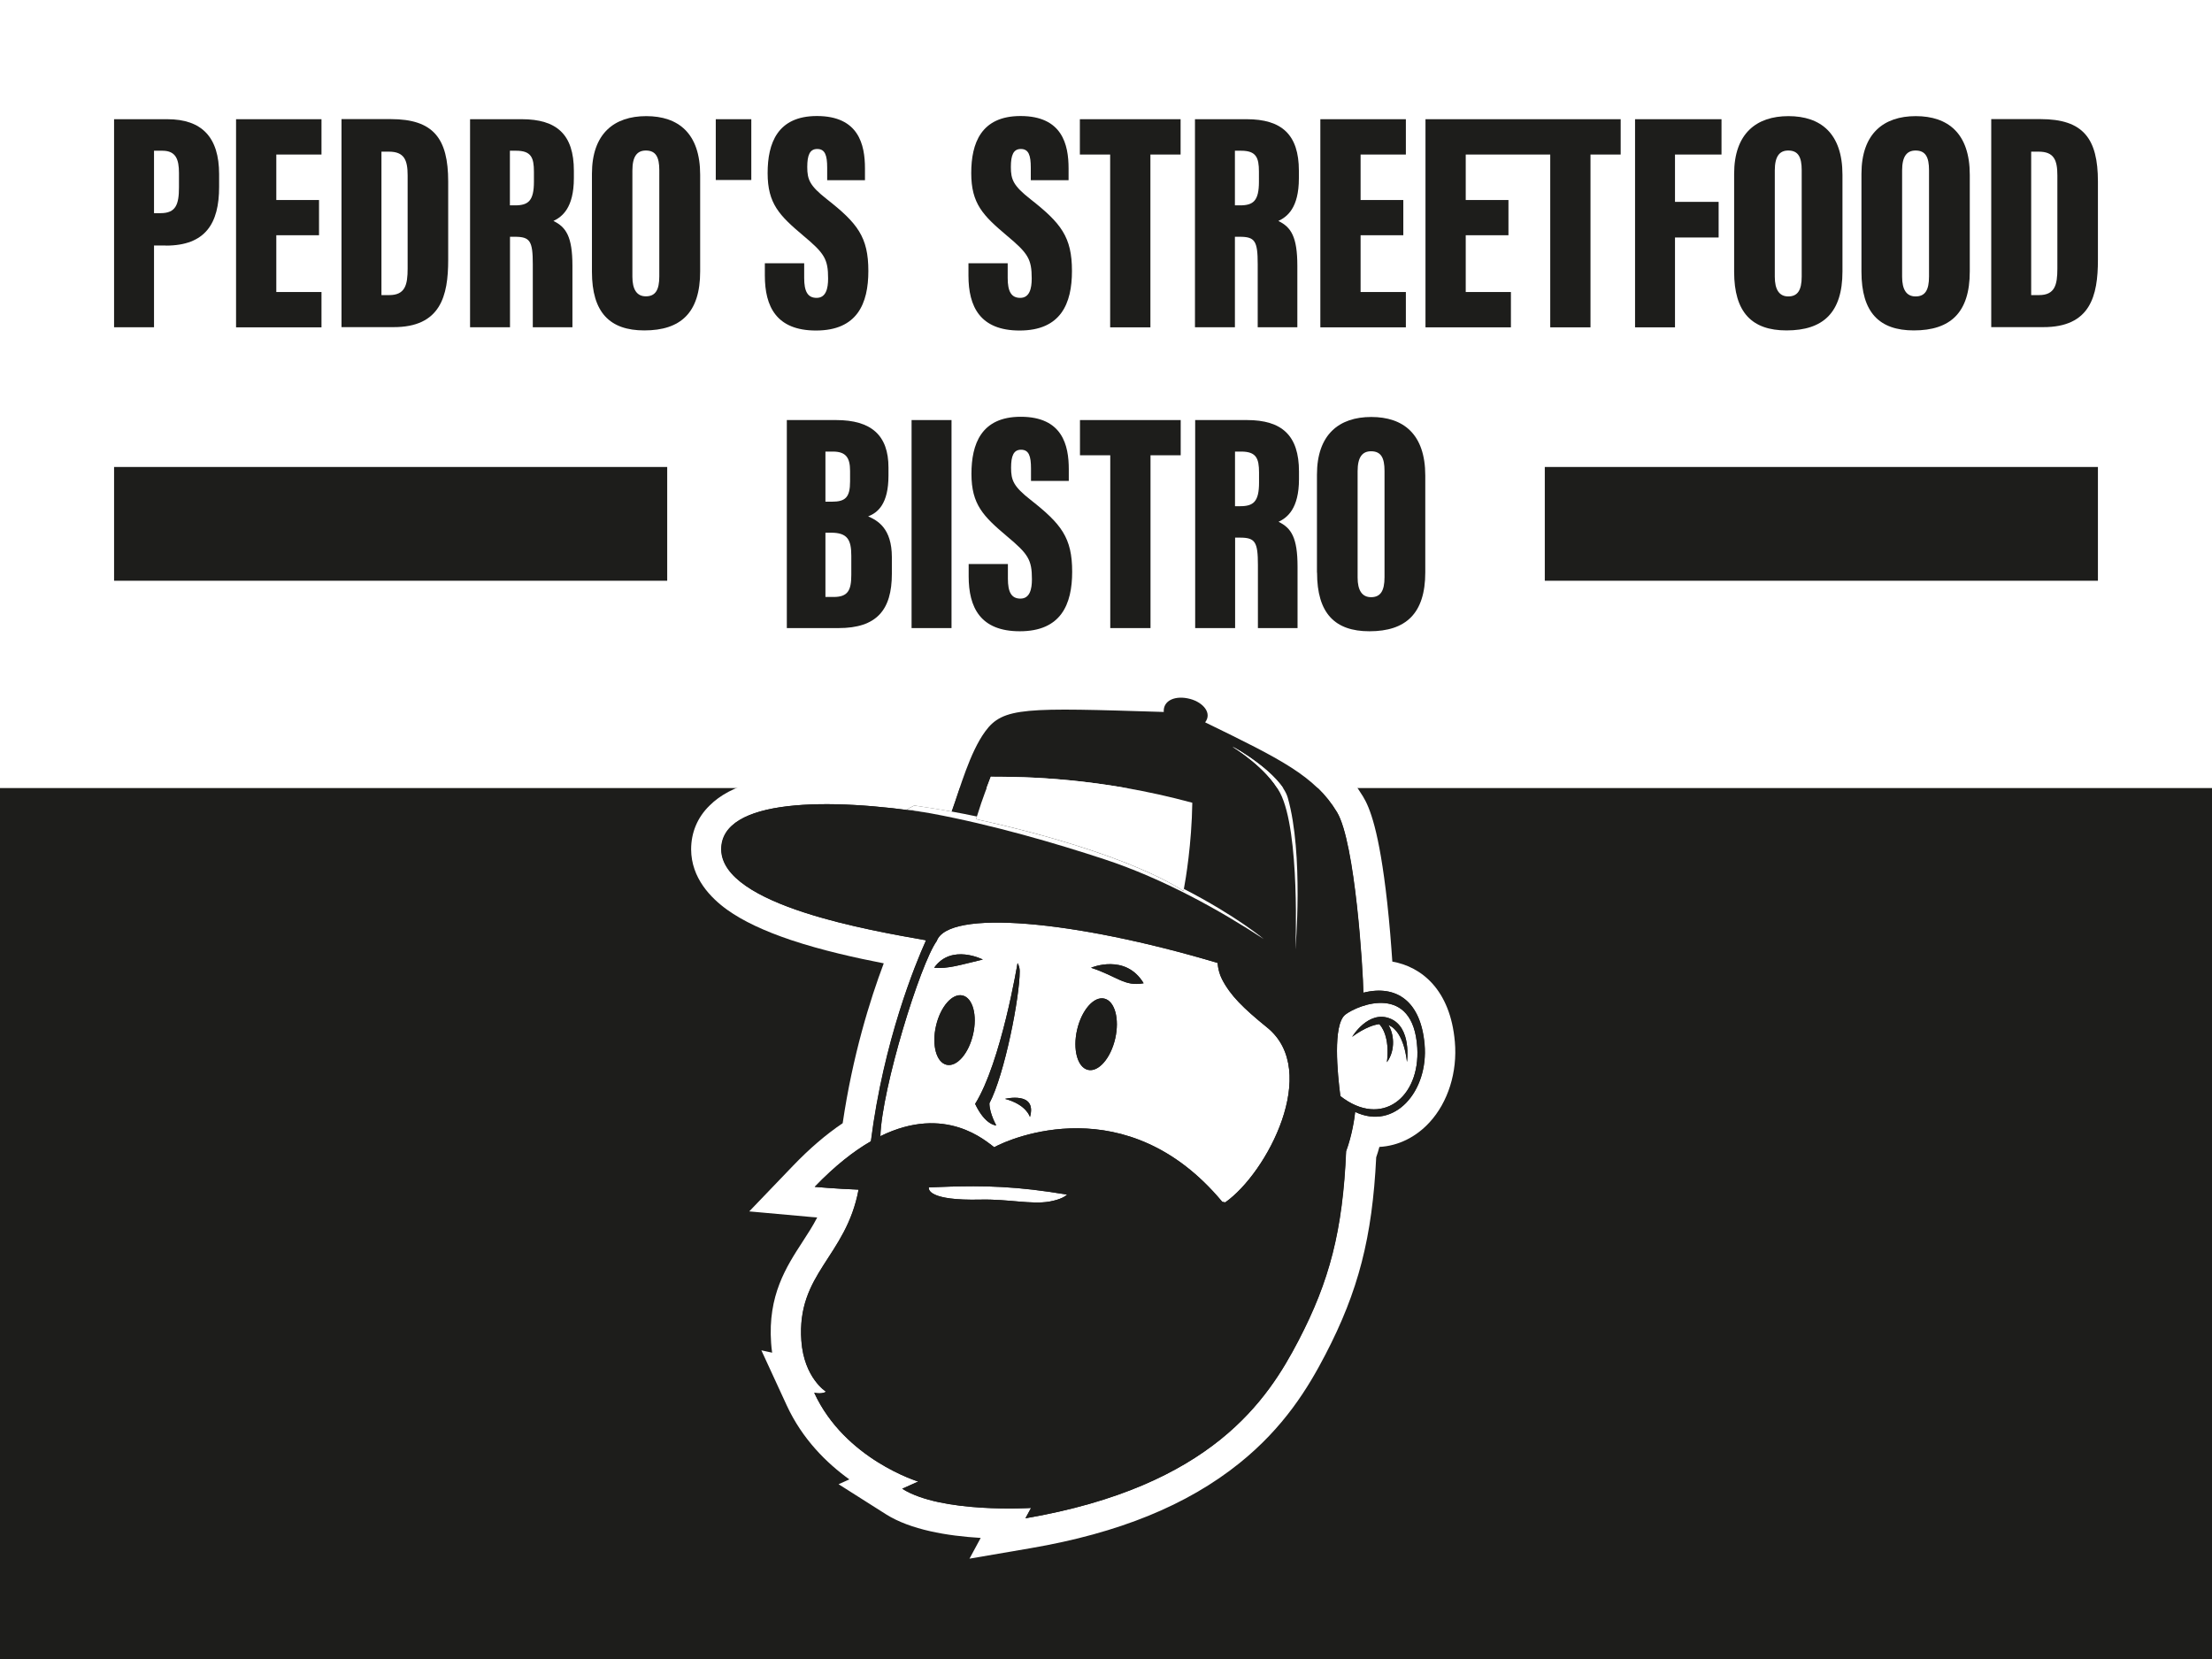 <?xml version="1.0" encoding="utf-8"?>
<!-- Generator: Adobe Illustrator 28.0.0, SVG Export Plug-In . SVG Version: 6.00 Build 0)  -->
<svg version="1.1" baseProfile="tiny" id="Vrstva_1"
	 xmlns="http://www.w3.org/2000/svg" xmlns:xlink="http://www.w3.org/1999/xlink" x="0px" y="0px" viewBox="0 0 2154.3 1615.8"
	 overflow="visible" xml:space="preserve">
<rect x="0" y="0" width="2154.3" height="1615.8" fill="#808080" stroke="none"/>
<rect x="-285.9" y="-171.1" fill="#FFFFFF" stroke="#1D1D1B" stroke-miterlimit="10" width="2812" height="2021.8"/>
<rect y="767.5" fill="#1D1D1B" width="2154.3" height="848.3"/>
<g>
	<path fill="none" d="M1208.9,439.8h-6.1v53.2h4.9c13.1,0,18.5-4.3,18.5-23.1v-9.7C1226.2,446.5,1223.4,439.8,1208.9,439.8z"/>
	<path fill="none" d="M1335.2,581.7c9.1,0,13.1-6.1,13.1-19.4V458.6c0-12.8-3.3-19.1-13.1-19.1c-8.5,0-13.1,5.8-13.1,19.4v103.6
		C1322.2,575,1326.4,581.7,1335.2,581.7z"/>
	<path fill="none" d="M809.4,518.8h-5.5v62.6h7.9c14,0,17.3-6.4,17.3-21.6v-18.5C829.1,525.5,825.2,518.8,809.4,518.8z"/>
	<path fill="none" d="M1208.8,146.8h-6.1V200h4.9c13.1,0,18.5-4.3,18.5-23.1v-9.7C1226.1,153.5,1223.3,146.8,1208.8,146.8z"/>
	<path fill="none" d="M378.7,147.7h-7.3v139.7h7.6c15.5,0,17.9-10,17.9-25.8v-90.8C397,155.9,393.6,147.7,378.7,147.7z"/>
	<path fill="none" d="M629,146.5c-8.5,0-13.1,5.8-13.1,19.4v103.6c0,12.5,4.3,19.1,13.1,19.1c9.1,0,13.1-6.1,13.1-19.4V165.6
		C642.1,152.9,638.8,146.5,629,146.5z"/>
	<path fill="none" d="M502.7,146.8h-6.1V200h4.9c13.1,0,18.5-4.3,18.5-23.1v-9.7C520,153.5,517.3,146.8,502.7,146.8z"/>
	<path fill="none" d="M827.9,468.9v-10.3c0-13.1-4.3-18.8-16.7-18.8h-7.3v48.9h6.4C823.3,488.7,827.9,484.4,827.9,468.9z"/>
	<path fill="none" d="M174.3,182.4v-14c0-13.1-3-21.6-16.1-21.6H150v60.8h6.4C171.2,207.6,174.3,199.1,174.3,182.4z"/>
	<path fill="none" d="M1754.6,269.2V165.6c0-12.8-3.3-19.1-13.1-19.1c-8.5,0-13.1,5.8-13.1,19.4v103.6c0,12.5,4.3,19.1,13.1,19.1
		C1750.7,288.7,1754.6,282.6,1754.6,269.2z"/>
	<path fill="none" d="M1878.6,269.2V165.6c0-12.8-3.3-19.1-13.1-19.1c-8.5,0-13.1,5.8-13.1,19.4v103.6c0,12.5,4.3,19.1,13.1,19.1
		C1874.6,288.7,1878.6,282.6,1878.6,269.2z"/>
	<path fill="none" d="M1985.5,147.7h-7.3v139.7h7.6c15.5,0,17.9-10,17.9-25.8v-90.8C2003.7,155.9,2000.4,147.7,1985.5,147.7z"/>
	<path fill="#1D1D1B" d="M161.5,239.2c38.6,0,51.9-21.6,51.9-57.1v-12.5c0-35.8-16.7-53.5-50.4-53.5h-51.9v202.6H150v-79.6H161.5z
		 M150,146.8h8.2c13.1,0,16.1,8.5,16.1,21.6v14c0,16.7-3,25.2-17.9,25.2H150V146.8z"/>
	<polygon fill="#1D1D1B" points="313.1,150.5 313.1,116.1 229.9,116.1 229.9,318.8 313.1,318.8 313.1,284.4 269.1,284.4 
		269.1,229.1 310.7,229.1 310.7,194.8 269.1,194.8 269.1,150.5 	"/>
	<path fill="#1D1D1B" d="M436.5,253.1v-76.3c0-41.9-14.3-60.8-55.9-60.8h-48v202.6H383C429.2,318.8,436.5,288.1,436.5,253.1z
		 M397,261.6c0,15.8-2.4,25.8-17.9,25.8h-7.6V147.7h7.3c14.9,0,18.2,8.2,18.2,23.1V261.6z"/>
	<path fill="#1D1D1B" d="M558.9,173.5v-7.3c0-35.2-16.7-50.1-50.7-50.1h-50.4v202.6h38.9v-88.1h4.6c14.9,0,17.6,4,17.6,26.7v61.4
		h38.6v-59.8c0-28.3-6.1-37.7-18.5-43.7C547.3,211.2,558.9,202.7,558.9,173.5z M520,176.9c0,18.8-5.5,23.1-18.5,23.1h-4.9v-53.2h6.1
		c14.6,0,17.3,6.7,17.3,20.4V176.9z"/>
	<path fill="#1D1D1B" d="M629.4,113.1c-31.3,0-52.9,17-52.9,56.2v95.4c0,39.5,17.3,57.1,51,57.1c35.5,0,54.4-17.3,54.4-57.4v-94.2
		C681.9,129.8,660.6,113.1,629.4,113.1z M642.1,269.2c0,13.4-3.9,19.4-13.1,19.4c-8.8,0-13.1-6.7-13.1-19.1V166
		c0-13.7,4.6-19.4,13.1-19.4c9.7,0,13.1,6.4,13.1,19.1V269.2z"/>
	<path fill="#1D1D1B" d="M744.9,256.2v12.2c0,30.1,11.2,53.5,49.8,53.5c40.1,0,51-26.1,51-58c0-33.1-10.6-46.5-40.4-69.9
		c-16.7-13.1-19.1-19.1-19.1-31.3c0-11.5,2.4-17.6,9.7-17.6c7.6,0,9.7,6.1,9.7,18.2v12.2h36.8v-11.5c0-23.1-6.1-51-46.8-51
		c-38.6,0-48,26.7-48,55.6c0,29.8,11.5,41.3,34.6,60.8c20.7,17.3,24.3,22.8,24.3,41.9c0,9.7-2.1,18.8-11.2,18.8
		c-8.8,0-12.1-6.4-12.1-19.4v-14.3H744.9z"/>
	<rect x="697.1" y="116.1" fill="#1D1D1B" width="34.6" height="59.2"/>
	<path fill="#1D1D1B" d="M943.2,256.2v12.2c0,30.1,11.2,53.5,49.8,53.5c40.1,0,51-26.1,51-58c0-33.1-10.6-46.5-40.4-69.9
		c-16.7-13.1-19.1-19.1-19.1-31.3c0-11.5,2.4-17.6,9.7-17.6c7.6,0,9.7,6.1,9.7,18.2v12.2h36.8v-11.5c0-23.1-6.1-51-46.8-51
		c-38.6,0-48,26.7-48,55.6c0,29.8,11.5,41.3,34.6,60.8c20.7,17.3,24.3,22.8,24.3,41.9c0,9.7-2.1,18.8-11.2,18.8
		c-8.8,0-12.2-6.4-12.2-19.4v-14.3H943.2z"/>
	<polygon fill="#1D1D1B" points="1051.7,150.5 1081.2,150.5 1081.2,318.8 1120.4,318.8 1120.4,150.5 1149.8,150.5 1149.8,116.1 
		1051.7,116.1 	"/>
	<path fill="#1D1D1B" d="M1214.2,116.1h-50.4v202.6h38.9v-88.1h4.6c14.9,0,17.6,4,17.6,26.7v61.4h38.6v-59.8
		c0-28.3-6.1-37.7-18.5-43.7c8.5-4,20-12.5,20-41.6v-7.3C1265,131,1248.2,116.1,1214.2,116.1z M1226.1,176.9
		c0,18.8-5.5,23.1-18.5,23.1h-4.9v-53.2h6.1c14.6,0,17.3,6.7,17.3,20.4V176.9z"/>
	<polygon fill="#1D1D1B" points="1369.2,150.5 1369.2,116.1 1285.9,116.1 1285.9,318.8 1369.2,318.8 1369.2,284.4 1325.1,284.4 
		1325.1,229.1 1366.7,229.1 1366.7,194.8 1325.1,194.8 1325.1,150.5 	"/>
	<polygon fill="#1D1D1B" points="1549,318.8 1549,150.5 1578.4,150.5 1578.4,116.1 1388.3,116.1 1388.3,318.8 1471.5,318.8 
		1471.5,284.4 1427.5,284.4 1427.5,229.1 1469.1,229.1 1469.1,194.8 1427.5,194.8 1427.5,150.5 1509.8,150.5 1509.8,318.8 	"/>
	<polygon fill="#1D1D1B" points="1676.6,150.5 1676.6,116.1 1592.4,116.1 1592.4,318.8 1631.3,318.8 1631.3,231.3 1673.8,231.3 
		1673.8,196.6 1631.3,196.6 1631.3,150.5 	"/>
	<path fill="#1D1D1B" d="M1794.4,264.4v-94.2c0-40.4-21.3-57.1-52.6-57.1c-31.3,0-52.9,17-52.9,56.2v95.4c0,39.5,17.3,57.1,51,57.1
		C1775.6,321.8,1794.4,304.5,1794.4,264.4z M1728.5,269.5V166c0-13.7,4.6-19.4,13.1-19.4c9.7,0,13.1,6.4,13.1,19.1v103.6
		c0,13.4-4,19.4-13.1,19.4C1732.8,288.7,1728.5,282,1728.5,269.5z"/>
	<path fill="#1D1D1B" d="M1918.4,264.4v-94.2c0-40.4-21.3-57.1-52.6-57.1c-31.3,0-52.9,17-52.9,56.2v95.4c0,39.5,17.3,57.1,51,57.1
		C1899.5,321.8,1918.4,304.5,1918.4,264.4z M1852.5,269.5V166c0-13.7,4.6-19.4,13.1-19.4c9.7,0,13.1,6.4,13.1,19.1v103.6
		c0,13.4-3.9,19.4-13.1,19.4C1856.7,288.7,1852.5,282,1852.5,269.5z"/>
	<path fill="#1D1D1B" d="M2043.2,253.1v-76.3c0-41.9-14.3-60.8-55.9-60.8h-48v202.6h50.4C2035.9,318.8,2043.2,288.1,2043.2,253.1z
		 M2003.7,261.6c0,15.8-2.4,25.8-17.9,25.8h-7.6V147.7h7.3c14.9,0,18.2,8.2,18.2,23.1V261.6z"/>
	<path fill="#1D1D1B" d="M865.3,463.2v-7.9c0-31.3-16.7-46.2-51-46.2h-48v202.6h50.4c37.1,0,51.9-17.6,51.9-52.9v-16.1
		c0-28.3-14-35.8-23.1-39.8C854.9,499.3,865.3,490.8,865.3,463.2z M803.9,439.8h7.3c12.5,0,16.7,5.8,16.7,18.8v10.3
		c0,15.5-4.6,19.7-17.6,19.7h-6.4V439.8z M829.1,559.8c0,15.2-3.3,21.6-17.3,21.6h-7.9v-62.6h5.5c15.8,0,19.7,6.7,19.7,22.5V559.8z"
		/>
	<rect x="887.8" y="409.1" fill="#1D1D1B" width="38.9" height="202.6"/>
	<path fill="#1D1D1B" d="M943.4,549.1v12.2c0,30.1,11.2,53.5,49.8,53.5c40.1,0,51-26.1,51-58c0-33.1-10.6-46.5-40.4-69.9
		c-16.7-13.1-19.1-19.1-19.1-31.3c0-11.5,2.4-17.6,9.7-17.6c7.6,0,9.7,6.1,9.7,18.2v12.2h36.8v-11.5c0-23.1-6.1-51-46.8-51
		c-38.6,0-48,26.7-48,55.6c0,29.8,11.5,41.3,34.6,60.8c20.7,17.3,24.3,22.8,24.3,41.9c0,9.7-2.1,18.8-11.2,18.8
		c-8.8,0-12.2-6.4-12.2-19.4v-14.3H943.4z"/>
	<polygon fill="#1D1D1B" points="1120.5,611.7 1120.5,443.4 1149.9,443.4 1149.9,409.1 1051.8,409.1 1051.8,443.4 1081.3,443.4 
		1081.3,611.7 	"/>
	<path fill="#1D1D1B" d="M1265.1,466.5v-7.3c0-35.2-16.7-50.1-50.7-50.1h-50.4v202.6h38.9v-88.1h4.6c14.9,0,17.6,4,17.6,26.7v61.4
		h38.6v-59.8c0-28.3-6.1-37.7-18.5-43.7C1253.5,504.2,1265.1,495.7,1265.1,466.5z M1226.2,469.9c0,18.8-5.5,23.1-18.5,23.1h-4.9
		v-53.2h6.1c14.6,0,17.3,6.7,17.3,20.4V469.9z"/>
	<path fill="#1D1D1B" d="M1282.7,557.7c0,39.5,17.3,57.1,51,57.1c35.5,0,54.4-17.3,54.4-57.4v-94.2c0-40.4-21.3-57.1-52.6-57.1
		c-31.3,0-52.9,17-52.9,56.2V557.7z M1322.2,458.9c0-13.7,4.6-19.4,13.1-19.4c9.7,0,13.1,6.4,13.1,19.1v103.6
		c0,13.4-4,19.4-13.1,19.4c-8.8,0-13.1-6.7-13.1-19.1V458.9z"/>
	<rect x="1504.5" y="454.8" fill="#1D1D1B" width="538.7" height="110.8"/>
	<rect x="111.1" y="454.8" fill="#1D1D1B" width="538.7" height="110.8"/>
	<path fill="#FFFFFF" d="M1380.3,1020.3c-3.9-62.8-57-42.3-70.3-32c-12,10.3-7.5,56.9-4.6,79.2
		C1345.5,1098.9,1383.3,1068.9,1380.3,1020.3z M1353.9,992c21.3,8.5,16.4,42.3,16.4,42.3s-2.2-29.4-17.8-35.9
		c-0.1,0-0.2-0.1-0.3-0.1c5.2,7.9,7.4,24-1.4,36.2c3.1-25-5.6-35.3-7.4-37.1c-12.6,1.5-26.4,12.4-26.4,12.4S1332.6,983.4,1353.9,992
		z"/>
	<path fill="#FFFFFF" d="M968.3,1117.3c15.3-8.6,129.2-58.4,222.1,53.2l2.9,0.5c40.9-28.8,92.7-128.1,40.9-170.2
		c-23.5-19.1-36-31.4-44.1-47.2c-2.5-4.8-3.8-10.2-4.3-15.8c-140.6-41.9-262.4-52.3-273.5-21.3c-16.2,22.5-53.5,143.4-54.9,190.1
		C921.3,1075.1,960.5,1111.8,968.3,1117.3z M947.7,1007.4c-4.3,18.7-15.8,31.9-25.8,29.6c-10-2.3-14.6-19.3-10.3-37.9
		c4.3-18.7,15.8-31.9,25.8-29.6C947.4,971.8,952,988.7,947.7,1007.4z M1113.8,957.6c-18.7,3.4-25.5-6.6-51.2-15.1
		C1062.6,942.4,1096.1,928.2,1113.8,957.6z M1049,1003c4.4-19.2,16.3-32.8,26.5-30.4c10.2,2.4,15,19.8,10.6,39
		c-4.4,19.2-16.3,32.8-26.5,30.4C1049.4,1039.6,1044.6,1022.1,1049,1003z M1003.1,1087.9c0,0-3.2-12.1-24.3-17.7
		C978.8,1070.2,1010.3,1062.5,1003.1,1087.9z M991,938c0,0,2.1,3,2.1,7.9c0.1,24.8-14.5,100.2-29.5,128.6c0,9.7,6.7,21.6,6.7,21.6
		s-10.7,0-20.6-21C975.1,1034.3,991,938,991,938z M957.2,934.5c-22.4,5.3-34.1,9.2-47.4,8C926.5,918.8,957.2,934.5,957.2,934.5z"/>
	<path fill="#FFFFFF" d="M673.1,827.2c0.1,28,19.2,47.4,35.2,58.9c15.3,10.9,35.6,20.5,62,29.4c30.2,10.1,63.6,17.5,90.4,22.7
		c-13.4,35.6-30.3,89.8-40,155.7c-16.2,10.9-32.5,24.9-48.6,41.7l-42.4,44.2l61,5.5c0.3,0,2.1,0.2,5.2,0.4
		c-4.3,8.3-9.2,15.9-14.3,23.7c-15.9,24.5-33.9,52.2-30.6,98.6c0.2,3.3,0.6,6.4,1,9.4l-10.5-2.3l24.7,53.6
		c15.1,32.7,38.7,56.1,61,72.1l-10.5,4.7l46.2,29.3c23.9,15.1,59.8,21.1,92.2,23l-10.9,20.2l59.5-10.2
		c85.9-14.7,152.4-41.8,203.4-82.8c43.4-34.9,66.7-73,83.7-105.7c32.1-61.7,45.7-114.2,49.5-192.2c1.2-3.4,2.2-6.8,3.1-10.1
		c18.4-1,35.6-9.5,48.9-24c18-19.6,27.2-48.9,24.6-78.4c-4.4-50.7-32.5-73.1-60.9-78.1c-1.1-16.4-2.7-37-5-57.7
		c-7.8-70.3-17.1-92.5-23.5-103c-23.7-39.3-58.2-58.3-123.2-90.2c-0.1-0.5-0.3-0.9-0.4-1.4c-5-15-18.6-26.8-36.2-31.7
		c-5.8-1.6-11.6-2.4-17.2-2.4c-13.7,0-25.8,4.7-34.3,13.4c-33.3-1-58.5-1.7-78.7-1.7c-29.9,0-47.8,1.6-61.7,5.6
		c-16.9,4.8-29.2,13.4-39.7,27.9c-13.9,19.1-22.6,44.3-30.3,67c-29.3-4.4-65.6-8.4-100.9-8.4c-56,0-93.3,10-113.9,30.7
		C679.2,796.1,673.1,810.9,673.1,827.2z M906.3,792.1c-7.7-1.4-15.4-2.7-23-3.9l7.1-3.7c12.5,1.8,24.7,3.8,36.6,5.9
		c8.5-23.6,17.7-57.4,32.6-77.9c17.5-24.1,39.1-23.3,174-19.1c-0.8-11.3,11.3-16.6,26-12.6c12.3,3.4,21.3,13.6,14.3,22.7
		c73.4,35.8,107,52.2,128.3,87.5c17.8,29.6,25.4,154.6,25.7,175.8c32.3-8,55.9,8.3,59.6,50.3c4,45.5-29.1,84.2-67.6,65.8
		c-0.7,6.4-3,22.6-8.8,38.3l0-0.5c-3.3,78.1-16.3,127.1-46.4,184.9c-29.9,57.4-84.2,141.9-265.9,173.1l5.5-10.1
		c0,0-87.3,5.5-125.5-18.7l15.6-7c0,0-71.4-21.6-101.3-86.5c8,1.7,11.5-1,11.5-1s-21.4-13.3-24-49.5c-4.7-65.8,43.5-81.6,55.7-147.3
		c-21.6-0.8-42.7-2.7-42.7-2.7c19.7-20.5,38-34.8,54.7-44.4c12.6-98.2,43.3-172.6,53.6-195.5c0,0-0.1-0.2-0.2-0.3
		c-51.9-9.2-198.8-33.8-199-88.5C702.4,777.7,806.7,776.4,906.3,792.1z"/>
	<path fill="#FFFFFF" d="M948.1,1155.3c-15.2,0-31.4,0.6-43.5,1.1c-0.3,1.7-0.8,13.1,50.4,11.9c26.8-0.6,49.7,5,67.2,1.9
		c11.1-2,15.6-5.3,17.1-6.7c-11.4-1.9-22.9-3.6-33.3-4.8C985.1,1156.2,965.6,1155.3,948.1,1155.3z"/>
	<path fill="#1D1D1B" d="M1113.8,957.6c-17.7-29.4-51.2-15.1-51.2-15.1C1088.4,951,1095.1,961,1113.8,957.6z"/>
	<path fill="#1D1D1B" d="M957.2,934.5c0,0-30.7-15.7-47.4,8C923.1,943.7,934.8,939.8,957.2,934.5z"/>
	<path fill="#1D1D1B" d="M1059.6,1041.9c10.2,2.4,22.1-11.3,26.5-30.4c4.4-19.2-0.3-36.6-10.6-39c-10.2-2.4-22.1,11.3-26.5,30.4
		C1044.6,1022.1,1049.4,1039.6,1059.6,1041.9z"/>
	<path fill="#1D1D1B" d="M937.4,969.5c-10-2.3-21.5,11-25.8,29.6c-4.3,18.7,0.3,35.6,10.3,37.9c10,2.3,21.5-11,25.8-29.6
		C952,988.7,947.4,971.8,937.4,969.5z"/>
	<path fill="#1D1D1B" d="M970.3,1096.1c0,0-6.7-11.9-6.7-21.6c14.9-28.4,29.5-103.8,29.5-128.6c0-4.9-2.1-7.9-2.1-7.9
		s-15.9,96.4-41.3,137.1C959.6,1096.1,970.3,1096.1,970.3,1096.1z"/>
	<path fill="#1D1D1B" d="M978.8,1070.2c21.1,5.6,24.3,17.7,24.3,17.7C1010.3,1062.5,978.8,1070.2,978.8,1070.2z"/>
	<path fill="#1D1D1B" d="M1350.7,1034.5c8.8-12.2,6.6-28.3,1.4-36.2c0.1,0,0.2,0.1,0.3,0.1c15.6,6.6,17.8,35.9,17.8,35.9
		s5-33.8-16.4-42.3c-21.3-8.5-37,17.8-37,17.8s13.8-10.9,26.4-12.4C1345.1,999.2,1353.8,1009.5,1350.7,1034.5z"/>
	<path fill="#1D1D1B" d="M901.5,915.7c0.1,0.1,0.2,0.3,0.2,0.3c-10.3,23-41.1,97.4-53.6,195.5c-16.7,9.6-35,23.9-54.7,44.4
		c0,0,21.1,1.9,42.7,2.7c-12.3,65.7-60.4,81.4-55.7,147.3c2.6,36.1,24,49.5,24,49.5s-3.5,2.7-11.5,1
		c29.9,64.9,101.3,86.5,101.3,86.5l-15.6,7c38.2,24.2,125.5,18.7,125.5,18.7l-5.5,10.1c181.7-31.2,236-115.7,265.9-173.1
		c30.1-57.8,43.1-106.8,46.4-184.9l0,0.5c5.8-15.7,8.1-31.9,8.8-38.3c38.6,18.4,71.6-20.3,67.6-65.8c-3.7-42-27.3-58.4-59.6-50.3
		c-0.3-21.2-7.9-146.3-25.7-175.8c-21.3-35.3-54.9-51.7-128.3-87.5c7-9.1-2-19.3-14.3-22.7c-14.6-4-26.8,1.3-26,12.6
		c-134.9-4.2-156.5-5-174,19.1c-14.9,20.5-24.1,54.2-32.6,77.9c8.3,1.5,16.4,3.1,24.4,4.8c6.2-20,10-28.8,13.7-38.7
		c33.3-0.1,105.7,0.8,196.1,25.3c-0.6,40.2-6.6,75-8.2,83.9c51.5,26.7,77.7,48.8,77.7,48.8l0,0c-42-27.5-96.9-58.5-155.3-77.7
		c-46.2-15.2-108.3-33.5-169.1-44.7c-99.7-15.7-203.9-14.4-203.8,35.1C702.7,881.9,849.6,906.5,901.5,915.7z M1310,988.3
		c13.3-10.2,66.4-30.7,70.3,32c3,48.6-34.7,78.6-74.9,47.2C1302.5,1045.2,1297.9,998.5,1310,988.3z M1022.2,1170.2
		c-17.5,3.1-40.4-2.5-67.2-1.9c-51.2,1.2-50.8-10.2-50.4-11.9c12.1-0.5,28.3-1.1,43.5-1.1c17.5,0,37,0.9,57.9,3.3
		c10.4,1.2,21.9,2.9,33.3,4.8C1037.8,1164.9,1033.3,1168.2,1022.2,1170.2z M1200.6,727.5c0.7-0.4,47.1,26.2,53.7,49.6
		c15.6,54.8,7.4,147.8,7.4,147.8s4.9-115.1-15-152.7C1233.6,747.3,1200.6,727.5,1200.6,727.5z M1185.8,937.8
		c0.5,5.6,1.9,11,4.3,15.8c8.1,15.8,20.5,28.1,44.1,47.2c51.9,42.1,0,141.4-40.9,170.2l-2.9-0.5c-92.9-111.5-206.8-61.7-222.1-53.2
		c-7.8-5.5-47-42.2-110.9-10.8c1.4-46.6,38.7-167.6,54.9-190.1C923.4,885.5,1045.2,895.9,1185.8,937.8z"/>
	<path fill="#FFFFFF" d="M1230.7,914.5L1230.7,914.5c0,0-26.2-22.2-77.7-48.8c-0.3,1.4-0.4,2.2-0.4,2.2s-49.6-36.6-202-70.1
		c0.3-0.9,0.5-1.8,0.8-2.6c-8-1.7-16.1-3.3-24.4-4.8c-11.9-2.2-24.1-4.2-36.6-5.9l-7.1,3.7c7.6,1.2,15.3,2.5,23,3.9
		c60.7,11.2,122.9,29.5,169.1,44.7C1133.8,856,1188.7,887,1230.7,914.5z"/>
	<path fill="#FFFFFF" d="M1261.6,924.8c0,0,8.2-92.9-7.4-147.8c-6.6-23.3-53-50-53.7-49.6c0,0,33,19.8,46.1,44.6
		C1266.5,809.7,1261.6,924.8,1261.6,924.8z"/>
	<path fill="#FFFFFF" d="M1152.6,867.9c0,0,0.2-0.8,0.4-2.2c1.7-8.9,7.6-43.7,8.2-83.9c-90.5-24.5-162.8-25.3-196.1-25.3
		c-3.6,9.9-7.5,18.7-13.7,38.7c-0.3,0.8-0.5,1.7-0.8,2.6C1103,831.2,1152.6,867.9,1152.6,867.9z"/>
</g>
</svg>

